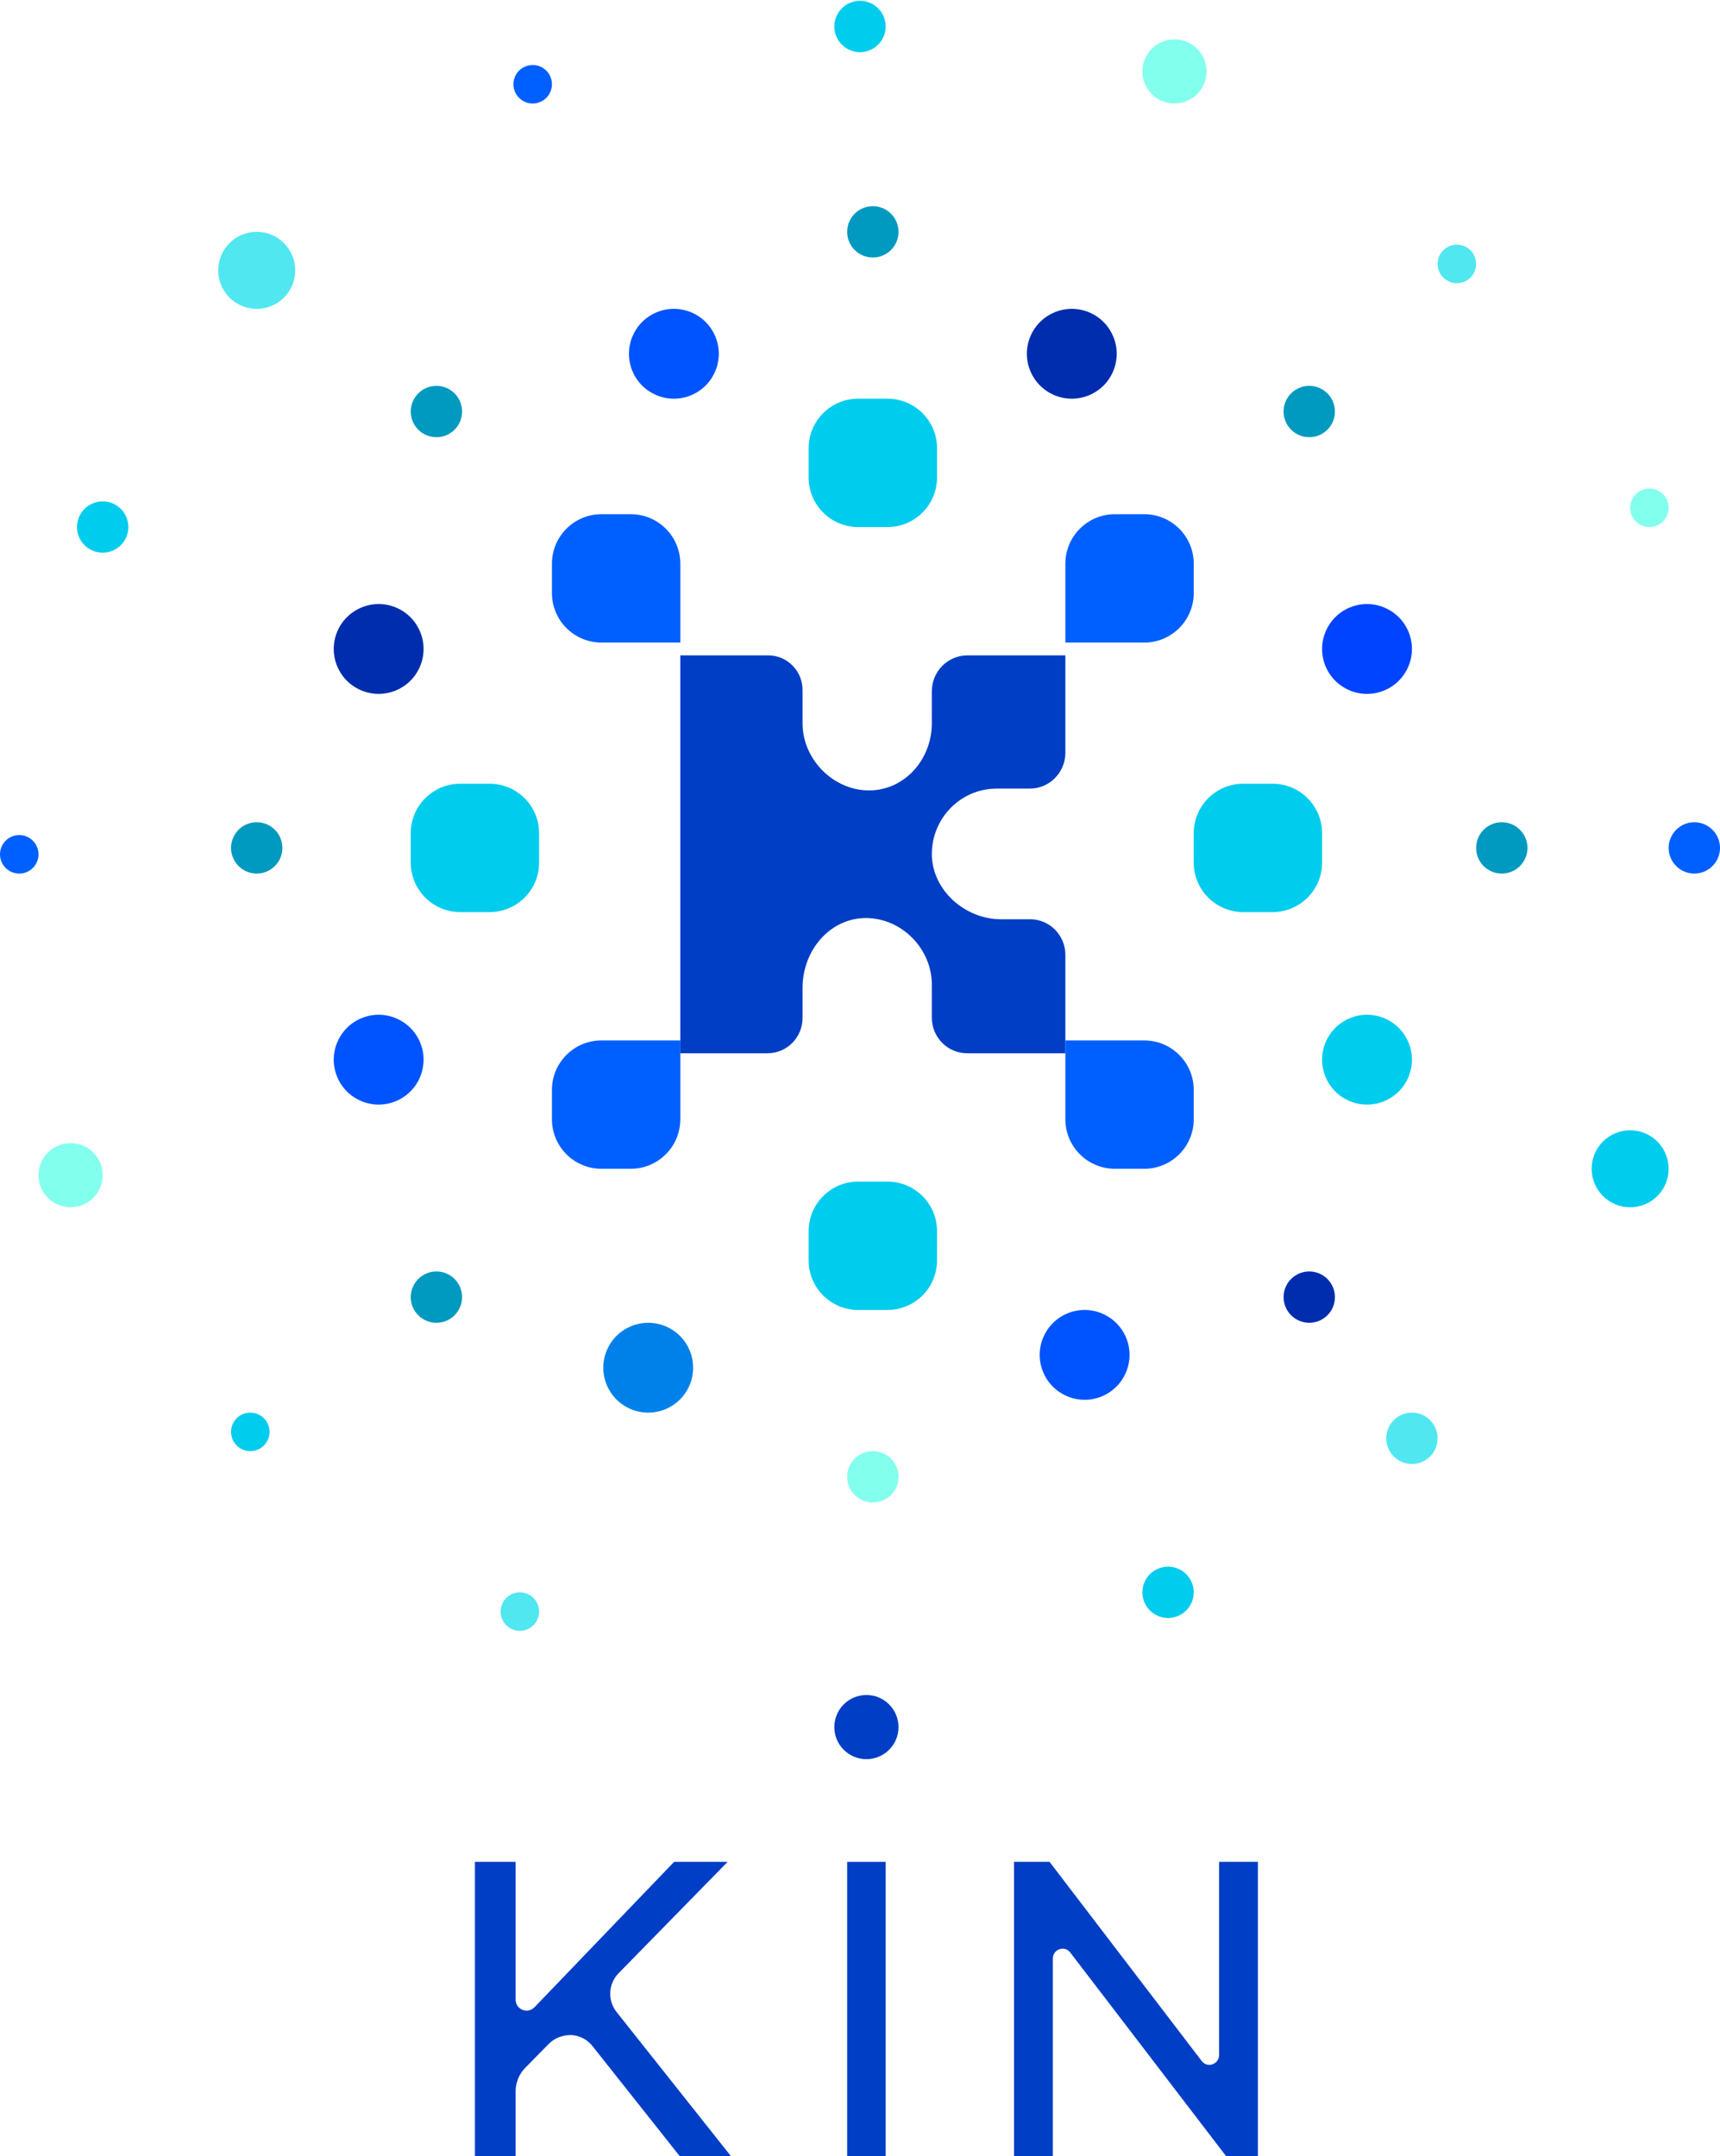 <?xml version="1.0" encoding="UTF-8" standalone="no"?><!DOCTYPE svg PUBLIC "-//W3C//DTD SVG 1.1//EN" "http://www.w3.org/Graphics/SVG/1.1/DTD/svg11.dtd"><svg width="100%" height="100%" viewBox="0 0 134 168" version="1.1" xmlns="http://www.w3.org/2000/svg" xmlns:xlink="http://www.w3.org/1999/xlink" xml:space="preserve" xmlns:serif="http://www.serif.com/" style="fill-rule:evenodd;clip-rule:evenodd;stroke-linejoin:round;stroke-miterlimit:1.414;"><g id="vertical"><g id="Group"><path id="path0_fill" d="M89.144,50.064l-6.144,0l0,-6.144c0,-2.129 1.727,-3.856 3.856,-3.856l2.288,0c2.129,0 3.856,1.727 3.856,3.856l0,2.289c0,2.129 -1.727,3.855 -3.856,3.855Z" style="fill:#005fff;"/><path id="path1_fill" d="M53,50.064l-6.144,0c-2.129,0 -3.856,-1.726 -3.856,-3.855l0,-2.289c0,-2.129 1.727,-3.856 3.856,-3.856l2.288,0c2.129,0 3.856,1.727 3.856,3.856l0,6.144Z" style="fill:#005fff;"/><path id="path2_fill" d="M46.856,91.064c-2.129,0 -3.856,-1.726 -3.856,-3.855l0,-2.289c0,-2.129 1.727,-3.856 3.856,-3.856l6.144,0l0,6.145c0,2.129 -1.727,3.855 -3.856,3.855l-2.288,0Z" style="fill:#005fff;"/><path id="path3_fill" d="M86.856,91.064c-2.129,0 -3.856,-1.726 -3.856,-3.855l0,-6.145l6.144,0c2.129,0 3.856,1.727 3.856,3.856l0,2.289c0,2.129 -1.727,3.855 -3.856,3.855l-2.288,0Z" style="fill:#005fff;"/><path id="path4_fill" d="M66.856,41.064c-2.129,0 -3.856,-1.727 -3.856,-3.856l0,-2.289c0,-2.129 1.727,-3.855 3.856,-3.855l2.288,0c2.129,0 3.856,1.726 3.856,3.855l0,2.289c0,2.129 -1.727,3.856 -3.856,3.856l-2.288,0Z" style="fill:#0ce;"/><path id="path5_fill" d="M66.856,102.064c-2.129,0 -3.856,-1.726 -3.856,-3.855l0,-2.289c0,-2.129 1.727,-3.856 3.856,-3.856l2.288,0c2.129,0 3.856,1.727 3.856,3.856l0,2.289c0,2.129 -1.727,3.855 -3.856,3.855l-2.288,0Z" style="fill:#0ce;"/><path id="path6_fill" d="M96.856,71.064c-2.13,0 -3.856,-1.726 -3.856,-3.855l0,-2.289c0,-2.129 1.726,-3.856 3.856,-3.856l2.288,0c2.129,0 3.856,1.727 3.856,3.856l0,2.289c0,2.129 -1.727,3.855 -3.856,3.855l-2.288,0Z" style="fill:#0ce;"/><path id="path6_fill1" serif:id="path6_fill" d="M35.856,71.064c-2.13,0 -3.856,-1.726 -3.856,-3.855l0,-2.289c0,-2.129 1.726,-3.856 3.856,-3.856l2.288,0c2.129,0 3.856,1.727 3.856,3.856l0,2.289c0,2.129 -1.727,3.855 -3.856,3.855l-2.288,0Z" style="fill:#0ce;"/><path id="path7_fill" d="M80.229,61.444c1.53,0 2.771,-1.254 2.771,-2.801l0,-7.579l-7.633,0c-1.53,0 -2.772,1.253 -2.772,2.8l0.001,2.491c-0.001,2.811 -2.114,5.23 -4.896,5.23c-2.781,0 -5.176,-2.419 -5.176,-5.23l0,-2.592c0,-1.491 -1.196,-2.699 -2.672,-2.699l-6.852,0l0,31l6.796,0c1.507,0 2.728,-1.234 2.728,-2.755l0,-2.334c0,-2.961 2.161,-5.447 4.943,-5.447c2.781,0.01 5.129,2.382 5.129,5.192l-0.001,2.566c0.001,1.534 1.232,2.778 2.75,2.778l7.655,0l0,-7.665c0,-1.533 -1.231,-2.777 -2.75,-2.777l-2.286,0c-2.782,0 -5.368,-2.278 -5.368,-5.089c0.01,-2.811 2.264,-5.089 5.046,-5.089l2.586,0Z" style="fill:#003ec5;"/><path id="path8_fill" d="M83.161,102.331c1.785,-0.739 3.832,0.109 4.571,1.894c0.741,1.786 -0.108,3.832 -1.893,4.572c-1.785,0.739 -3.832,-0.108 -4.572,-1.894c-0.739,-1.786 0.109,-3.832 1.894,-4.572Z" style="fill:#0054ff;"/><path id="path9_fill" d="M51.161,24.331c1.785,-0.739 3.833,0.109 4.572,1.894c0.739,1.786 -0.109,3.832 -1.894,4.572c-1.786,0.739 -3.833,-0.108 -4.572,-1.894c-0.739,-1.786 0.109,-3.832 1.894,-4.572Z" style="fill:#0054ff;"/><path id="path10_fill" d="M103.267,51.903c-0.739,-1.786 0.109,-3.832 1.894,-4.572c1.786,-0.739 3.831,0.109 4.572,1.894c0.739,1.786 -0.109,3.833 -1.894,4.572c-1.786,0.739 -3.833,-0.108 -4.572,-1.894Z" style="fill:#04f;"/><path id="path11_fill" d="M26.267,83.903c-0.739,-1.785 0.109,-3.832 1.894,-4.571c1.786,-0.741 3.831,0.108 4.572,1.893c0.739,1.785 -0.109,3.833 -1.894,4.572c-1.786,0.739 -3.833,-0.108 -4.572,-1.894Z" style="fill:#0054ff;"/><path id="path12_fill" d="M26.267,49.225c0.741,-1.785 2.786,-2.633 4.572,-1.894c1.785,0.74 2.633,2.787 1.894,4.572c-0.741,1.786 -2.786,2.633 -4.572,1.894c-1.785,-0.739 -2.633,-2.786 -1.894,-4.572Z" style="fill:#002dae;"/><path id="path13_fill" d="M82.161,30.797c-1.785,-0.74 -2.633,-2.786 -1.894,-4.572c0.739,-1.785 2.786,-2.633 4.572,-1.894c1.785,0.74 2.633,2.786 1.894,4.572c-0.739,1.786 -2.787,2.633 -4.572,1.894Z" style="fill:#002dae;"/><path id="path14_fill" d="M103.267,81.225c0.741,-1.785 2.787,-2.634 4.572,-1.893c1.785,0.739 2.633,2.786 1.894,4.571c-0.739,1.786 -2.786,2.633 -4.572,1.894c-1.785,-0.739 -2.633,-2.787 -1.894,-4.572Z" style="fill:#0ce;"/><path id="path15_fill" d="M49.161,109.797c-1.785,-0.74 -2.634,-2.786 -1.893,-4.572c0.739,-1.785 2.786,-2.633 4.571,-1.894c1.785,0.74 2.633,2.786 1.894,4.572c-0.74,1.786 -2.787,2.633 -4.572,1.894Z" style="fill:#0081e9;"/><path id="path16_fill" d="M100.586,99.65c0.782,-0.781 2.047,-0.781 2.828,0c0.781,0.781 0.781,2.047 0,2.828c-0.781,0.781 -2.046,0.781 -2.828,0c-0.781,-0.781 -0.781,-2.047 0,-2.828Z" style="fill:#002dae;"/><path id="path17_fill" d="M32.586,30.65c0.781,-0.781 2.047,-0.781 2.828,0c0.781,0.781 0.781,2.047 0,2.828c-0.781,0.781 -2.047,0.781 -2.828,0c-0.781,-0.781 -0.781,-2.047 0,-2.828Z" style="fill:#0099c0;"/><path id="path18_fill" d="M100.586,33.478c-0.781,-0.781 -0.781,-2.047 0,-2.828c0.782,-0.781 2.047,-0.781 2.828,0c0.781,0.781 0.781,2.047 0,2.828c-0.781,0.781 -2.046,0.781 -2.828,0Z" style="fill:#0099c0;"/><path id="path19_fill" d="M32.586,102.478c-0.781,-0.781 -0.781,-2.047 0,-2.828c0.781,-0.781 2.047,-0.781 2.828,0c0.781,0.781 0.781,2.047 0,2.828c-0.781,0.781 -2.047,0.781 -2.828,0Z" style="fill:#0099c0;"/><path id="path20_fill" d="M115,66.065c0,-1.105 0.896,-2.001 1.999,-2.001c1.105,0 2.001,0.896 2.001,2.001c0,1.103 -0.896,1.999 -2.001,1.999c-1.103,0 -1.999,-0.896 -1.999,-1.999Z" style="fill:#0099c0;"/><path id="path21_fill" d="M18,66.065c0,-1.105 0.895,-2.001 2,-2.001c1.104,0 2,0.896 2,2.001c0,1.103 -0.896,1.999 -2,1.999c-1.105,0 -2,-0.896 -2,-1.999Z" style="fill:#0099c0;"/><path id="path22_fill" d="M68.001,20.064c-1.105,0 -2.001,-0.895 -2.001,-2c0,-1.105 0.896,-2 2.001,-2c1.103,0 1.999,0.895 1.999,2c0,1.105 -0.896,2 -1.999,2Z" style="fill:#0099c0;"/><path id="path23_fill" d="M68.001,117.064c-1.105,0 -2.001,-0.896 -2.001,-2c0,-1.105 0.896,-2 2.001,-2c1.103,0 1.999,0.895 1.999,2c0,1.104 -0.896,2 -1.999,2Z" style="fill:#83ffee;"/><path id="path24_fill" d="M130,66.064c0,1.103 0.897,2 2,2c1.103,0 2,-0.897 2,-2c0,-1.103 -0.897,-2 -2,-2c-1.103,0 -2,0.897 -2,2Z" style="fill:#005fff;"/><path id="path25_fill" d="M1.5,65.064c-0.827,0 -1.5,0.672 -1.5,1.5c0,0.828 0.673,1.5 1.5,1.5c0.828,0 1.5,-0.672 1.5,-1.5c0,-0.828 -0.672,-1.5 -1.5,-1.5Z" style="fill:#005fff;"/><path id="path24_fill1" serif:id="path24_fill" d="M65,2.064c0,1.103 0.897,2 2,2c1.103,0 2,-0.897 2,-2c0,-1.103 -0.897,-2 -2,-2c-1.103,0 -2,0.897 -2,2Z" style="fill:#0ce;"/><path id="path26_fill" d="M124.236,89.898c-0.643,1.523 0.074,3.287 1.597,3.93c0.38,0.16 0.775,0.236 1.163,0.236c1.171,0 2.285,-0.688 2.768,-1.832c0.643,-1.525 -0.073,-3.287 -1.597,-3.931c-1.525,-0.645 -3.288,0.073 -3.931,1.597Z" style="fill:#0ce;"/><path id="path27_fill" d="M91.777,122.222c-0.249,-0.105 -0.512,-0.158 -0.776,-0.158c-0.255,0 -0.51,0.05 -0.753,0.148c-0.495,0.201 -0.882,0.583 -1.09,1.075c-0.207,0.491 -0.211,1.034 -0.01,1.529c0.201,0.495 0.583,0.882 1.075,1.089c0.491,0.208 1.033,0.213 1.529,0.011c0.495,-0.201 0.882,-0.582 1.09,-1.075c0.207,-0.491 0.211,-1.034 0.01,-1.529c-0.201,-0.494 -0.582,-0.881 -1.075,-1.09Z" style="fill:#0ce;"/><path id="path28_fill" d="M8.777,39.222c-0.25,-0.105 -0.513,-0.158 -0.778,-0.158c-0.253,0 -0.508,0.05 -0.751,0.148c-0.496,0.201 -0.883,0.583 -1.09,1.075c-0.207,0.491 -0.211,1.035 -0.01,1.529c0.201,0.495 0.582,0.882 1.075,1.089c0.491,0.208 1.034,0.212 1.529,0.01c0.495,-0.201 0.882,-0.582 1.09,-1.074c0.207,-0.491 0.211,-1.035 0.01,-1.529c-0.201,-0.495 -0.583,-0.881 -1.075,-1.09Z" style="fill:#0ce;"/><path id="path29_fill" d="M3.197,90.592c0.537,-1.272 2.003,-1.867 3.275,-1.331c1.272,0.537 1.867,2.003 1.331,3.275c-0.537,1.272 -2.003,1.867 -3.275,1.331c-1.272,-0.537 -1.867,-2.004 -1.331,-3.275Z" style="fill:#83ffee;"/><path id="path30_fill" d="M90.528,7.867c-1.272,-0.537 -1.867,-2.003 -1.331,-3.275c0.537,-1.272 2.003,-1.867 3.275,-1.331c1.272,0.537 1.867,2.003 1.331,3.275c-0.537,1.272 -2.004,1.867 -3.275,1.331Z" style="fill:#83ffee;"/><path id="path31_fill" d="M127.936,38.175c-0.371,0.151 -0.662,0.437 -0.817,0.806c-0.156,0.369 -0.159,0.777 -0.008,1.148c0.151,0.37 0.437,0.661 0.806,0.816c0.369,0.156 0.777,0.159 1.147,0.008c0.371,-0.151 0.662,-0.436 0.818,-0.805c0.321,-0.762 -0.037,-1.643 -0.798,-1.965c-0.188,-0.08 -0.385,-0.119 -0.583,-0.119c-0.191,0 -0.383,0.037 -0.565,0.111Z" style="fill:#83ffee;"/><path id="path32_fill" d="M40.118,5.98c-0.322,0.762 0.036,1.643 0.798,1.965c0.37,0.157 0.778,0.158 1.148,0.008c0.371,-0.151 0.662,-0.438 0.818,-0.807c0.322,-0.762 -0.037,-1.642 -0.799,-1.963c-0.19,-0.081 -0.387,-0.119 -0.581,-0.119c-0.586,0 -1.143,0.344 -1.384,0.916Z" style="fill:#005fff;"/><path id="path33_fill" d="M40.502,124.064c-0.585,0 -1.142,0.344 -1.384,0.917c-0.322,0.761 0.037,1.643 0.799,1.965c0.762,0.322 1.644,-0.037 1.965,-0.799c0.322,-0.761 -0.036,-1.643 -0.798,-1.964c-0.19,-0.081 -0.387,-0.119 -0.582,-0.119Z" style="fill:#50e7f0;"/><path id="path34_fill" d="M111.415,113.479c0.78,-0.781 0.78,-2.049 0,-2.828c-0.378,-0.379 -0.881,-0.587 -1.415,-0.587c-0.535,0 -1.037,0.208 -1.415,0.587c-0.78,0.779 -0.78,2.047 0,2.828c0.78,0.78 2.048,0.781 2.83,0Z" style="fill:#50e7f0;"/><path id="path35_fill" d="M17.877,18.942c-1.169,1.17 -1.169,3.075 0,4.244c0.586,0.585 1.354,0.878 2.123,0.878c0.769,0 1.537,-0.293 2.123,-0.878c1.169,-1.169 1.169,-3.074 0,-4.244c-1.171,-1.171 -3.076,-1.171 -4.246,0Z" style="fill:#50e7f0;"/><path id="path36_fill" d="M112.44,19.503c-0.284,0.284 -0.44,0.66 -0.44,1.061c0,0.401 0.156,0.778 0.44,1.06c0.584,0.587 1.537,0.586 2.121,0.001c0.585,-0.585 0.585,-1.537 0.001,-2.122c-0.293,-0.293 -0.677,-0.439 -1.061,-0.439c-0.385,0 -0.769,0.146 -1.061,0.439Z" style="fill:#50e7f0;"/><path id="path37_fill" d="M18.439,110.504c-0.585,0.584 -0.585,1.537 -0.001,2.121c0.586,0.586 1.539,0.585 2.123,0c0.585,-0.584 0.585,-1.537 0,-2.121c-0.283,-0.284 -0.66,-0.44 -1.061,-0.44c-0.401,0 -0.777,0.156 -1.061,0.44Z" style="fill:#0ce;"/></g><path id="path38_fill" d="M67.501,137.064c-1.382,0 -2.501,-1.119 -2.501,-2.499c0,-1.381 1.119,-2.501 2.501,-2.501c1.38,0 2.499,1.12 2.499,2.501c0,1.38 -1.119,2.499 -2.499,2.499Z" style="fill:#003ec5;"/><path id="path39_fill" d="M48.033,156.759c-0.713,-0.899 -0.645,-2.194 0.156,-3.013l8.497,-8.682l-4.167,0l-10.879,11.329c-0.295,0.306 -0.677,0.305 -0.935,0.199c-0.259,-0.103 -0.534,-0.366 -0.534,-0.791l0,-10.737l-3.171,0l0,23l3.171,0l0,-5.133c0,-0.674 0.272,-1.336 0.745,-1.817l1.855,-1.883c0.456,-0.463 1.101,-0.681 1.737,-0.673c0.646,0.036 1.246,0.348 1.648,0.856l6.854,8.65l3.99,0l-8.968,-11.305Z" style="fill:#003ec5;"/><rect id="path41_fill" x="66" y="145.064" width="3" height="23" style="fill:#003ec5;"/><path id="path42_fill" d="M94.976,145.064l0,15.035c0,0.41 -0.264,0.65 -0.512,0.739c-0.246,0.082 -0.595,0.065 -0.843,-0.256l-11.854,-15.518l-2.767,0l0,23l3.024,0l0,-15.455c0,-0.409 0.263,-0.65 0.51,-0.738c0.247,-0.083 0.597,-0.067 0.845,0.255l12.195,15.938l2.426,0l0,-23l-3.024,0Z" style="fill:#003ec5;"/></g></svg>